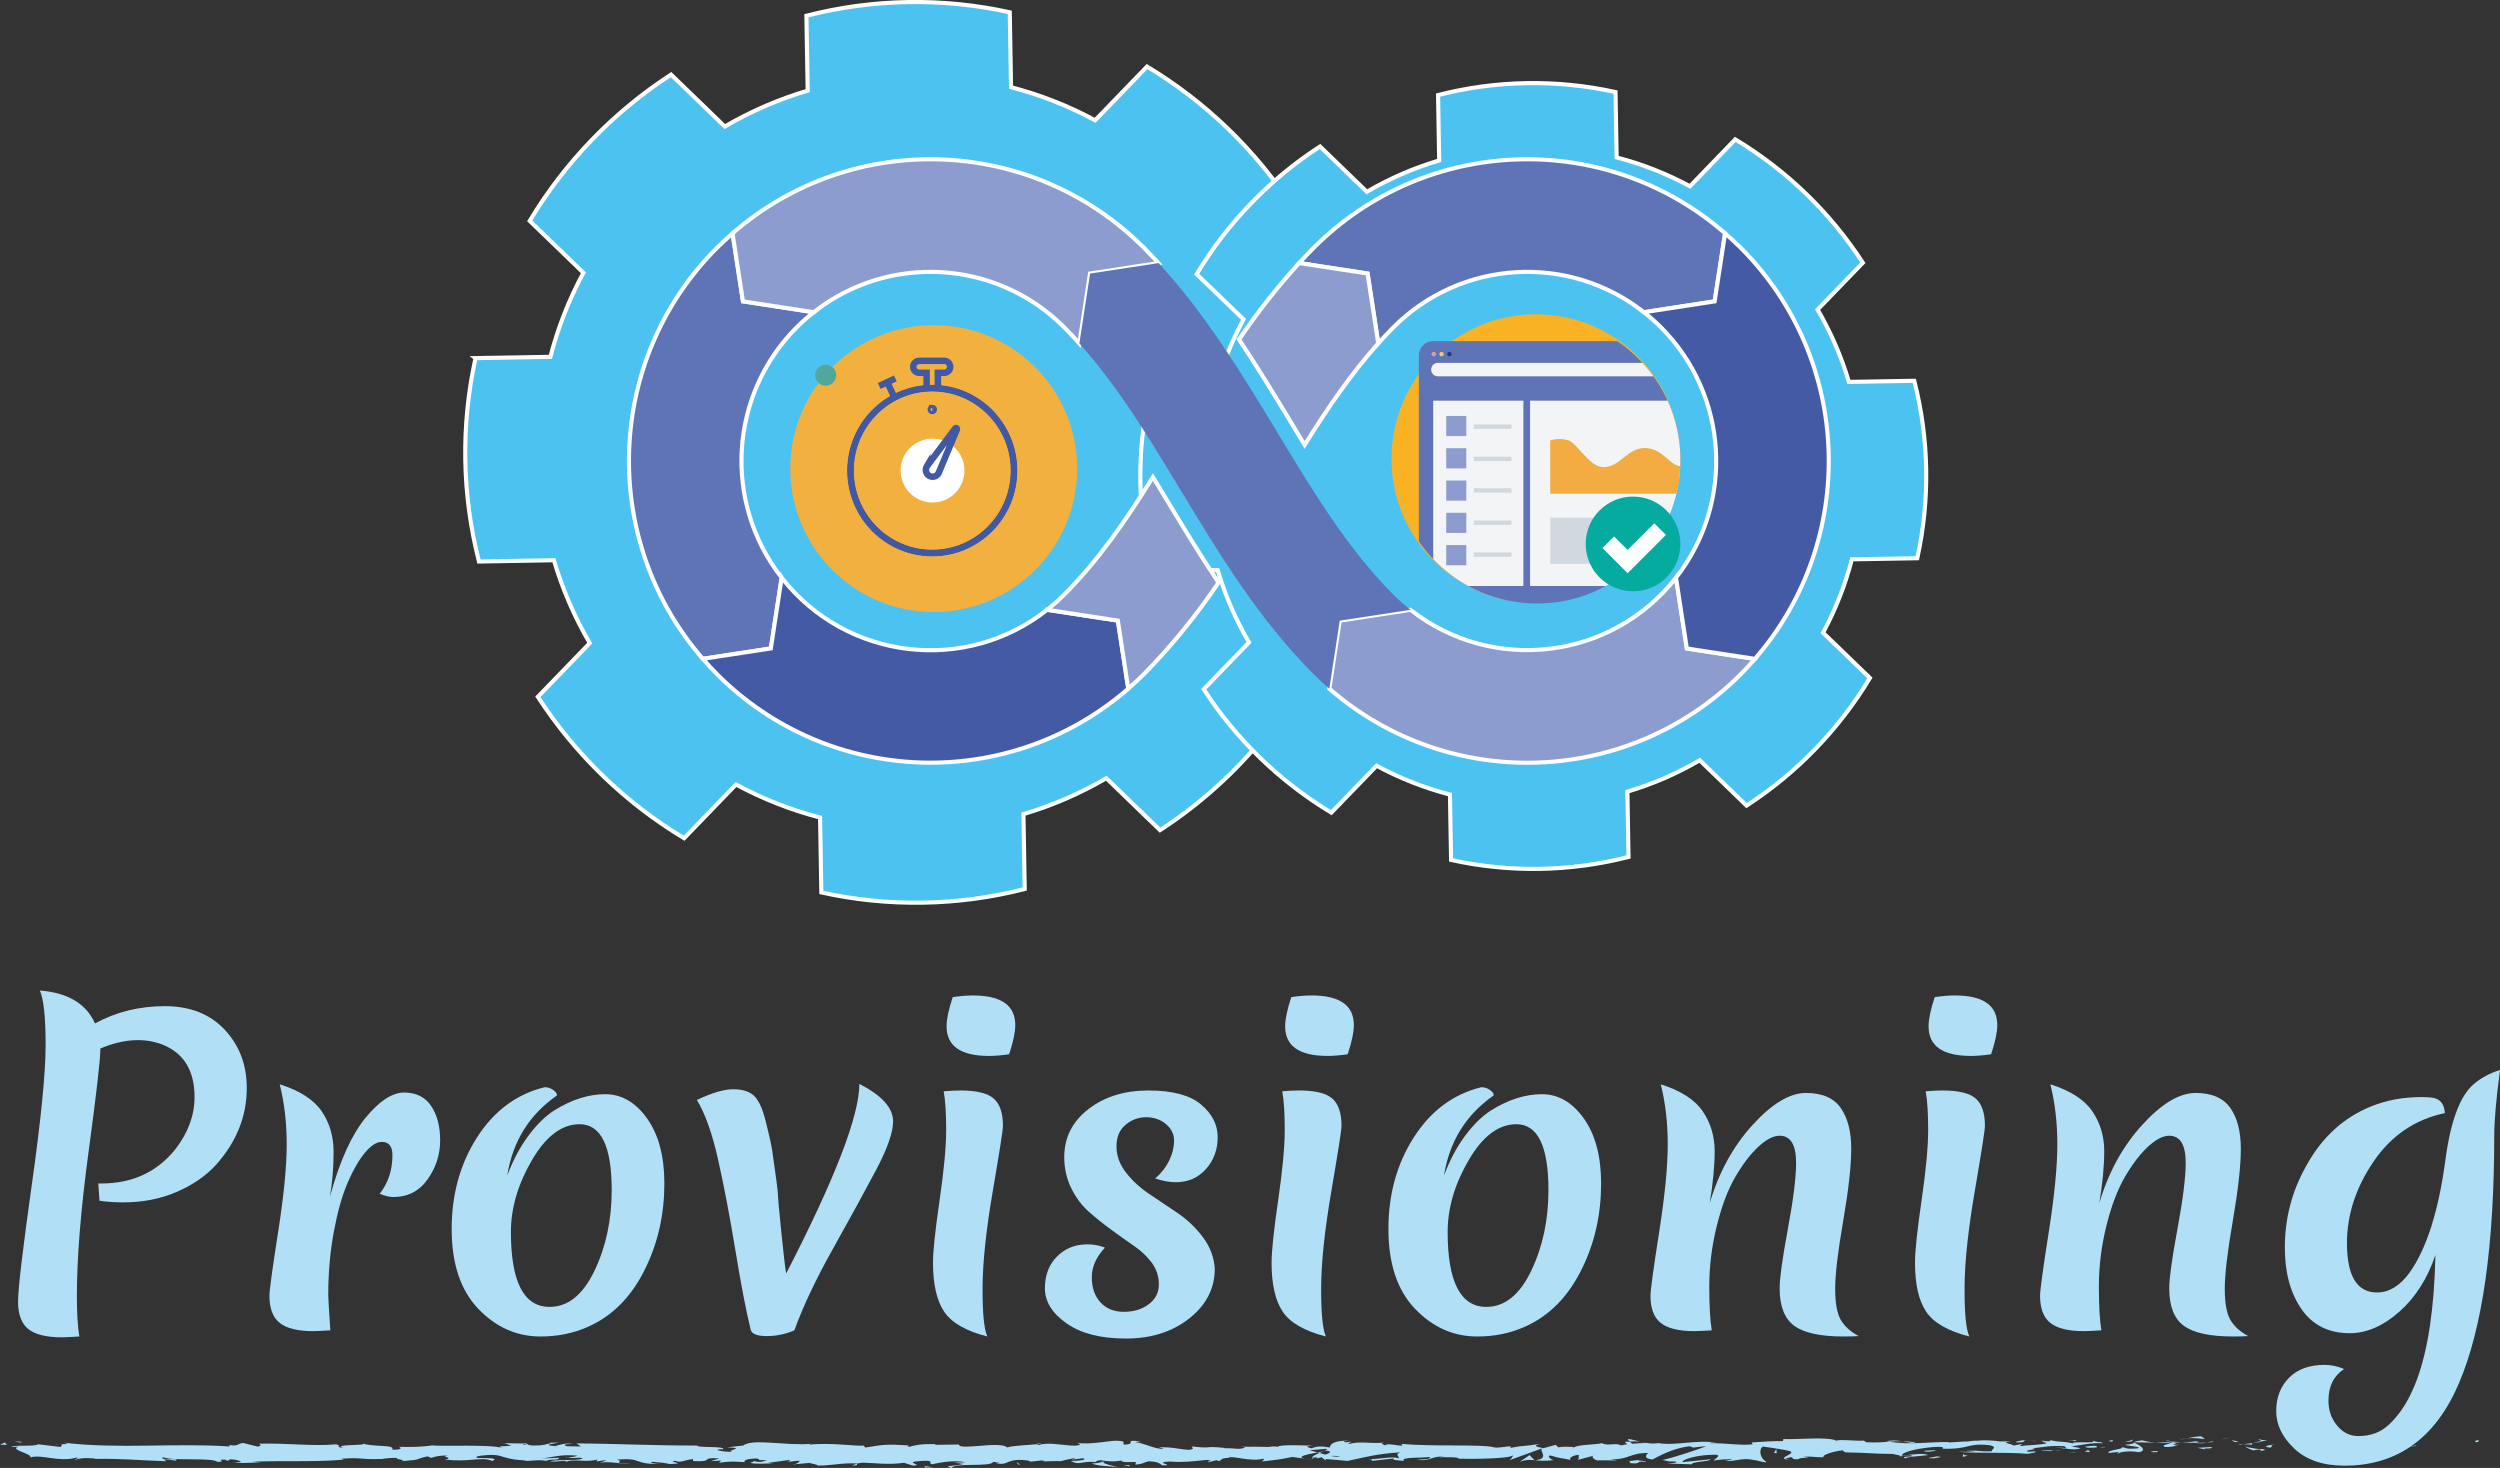 <?xml version="1.0" encoding="UTF-8"?><svg id="b" xmlns="http://www.w3.org/2000/svg" xmlns:xlink="http://www.w3.org/1999/xlink" viewBox="0 0 607.69 356.82"><rect x="0" y="0" width="607.69" height="356.82" fill="#333333" stroke="none"/><defs><clipPath id="d"><path d="M338.74,111.83c0,19.26,15.61,34.87,34.87,34.87,19.26,0,34.87-15.61,34.87-34.87,0-19.26-15.61-34.87-34.87-34.87h0c-42.04,0-34.87,15.61-34.87,34.87" style="fill:none;"/></clipPath></defs><g id="c"><g><path d="M115.59,87.06c-3.6,16.31-3.31,33.25,.84,49.43l18.21-.31c2.08,7.04,5.01,13.81,8.72,20.15l-12.62,13.05c9.09,14.01,21.24,25.76,35.55,34.37l12.62-13.06c6.46,3.49,13.32,6.19,20.43,8.04l.31,18.2c16.31,3.6,33.25,3.31,49.43-.84l-.31-18.2c7.05-2.09,13.81-5.02,20.15-8.73l13.06,12.63c14.01-9.09,25.75-21.25,34.35-35.56l-13.05-12.61c3.49-6.47,6.18-13.33,8.03-20.44l18.21-.31c3.59-16.32,3.31-33.25-.84-49.43l-18.21,.31c-2.09-7.04-5.02-13.81-8.72-20.15l12.61-13.05c-9.08-14.01-21.24-25.76-35.54-34.37l-12.62,13.06c-6.46-3.49-13.33-6.19-20.44-8.04l-.31-18.21c-16.31-3.6-33.25-3.31-49.43,.84l.31,18.2c-7.04,2.09-13.81,5.02-20.15,8.73l-13.06-12.63c-14.01,9.09-25.76,21.25-34.36,35.56l13.06,12.61c-3.49,6.46-6.19,13.33-8.03,20.44l-18.21,.31Z" style="fill:#4cc2f1; fill-rule:evenodd; stroke:#fff; stroke-miterlimit:10;"/><path d="M279.37,95.71c-3.14,14.24-2.89,29.01,.73,43.13l15.89-.27c1.82,6.15,4.37,12.05,7.61,17.58l-11.01,11.39c7.93,12.22,18.54,22.48,31.02,29.99l11.01-11.4c5.64,3.05,11.62,5.4,17.83,7.02l.27,15.88c14.24,3.14,29.01,2.89,43.13-.73l-.27-15.88c6.15-1.82,12.05-4.38,17.58-7.62l11.39,11.02c12.22-7.93,22.47-18.54,29.98-31.02l-11.39-11c3.04-5.64,5.39-11.63,7.01-17.84l15.89-.27c3.14-14.24,2.88-29.01-.73-43.13l-15.89,.27c-1.82-6.15-4.38-12.05-7.61-17.58l11-11.38c-7.92-12.22-18.53-22.48-31.01-29.99l-11.01,11.4c-5.64-3.05-11.63-5.4-17.83-7.02l-.27-15.88c-14.24-3.14-29.01-2.89-43.13,.73l.27,15.89c-6.14,1.82-12.05,4.38-17.58,7.62l-11.39-11.02c-12.22,7.93-22.47,18.54-29.98,31.03l11.39,11c-3.04,5.64-5.4,11.63-7.01,17.83l-15.89,.27Z" style="fill:#4cc2f1; fill-rule:evenodd; stroke:#fff; stroke-miterlimit:10;"/><path d="M226.97,79.03c19.26,0,34.87,15.61,34.87,34.87s-15.61,34.87-34.87,34.87-34.87-15.61-34.87-34.87,15.61-34.87,34.87-34.87" style="fill:#f2b03f;"/><ellipse cx="226.61" cy="114.39" rx="19.87" ry="20.04" style="fill:none; stroke:#010101; stroke-miterlimit:10; stroke-width:1.38px;"/><ellipse cx="226.61" cy="114.39" rx="19.87" ry="20.04" style="fill:none; stroke:#4159a4; stroke-miterlimit:10; stroke-width:1.58px;"/><path d="M226.61,106.63c4.29-.04,7.79,3.41,7.83,7.69,.04,4.29-3.41,7.79-7.69,7.83-4.29,.04-7.79-3.41-7.83-7.69,0-.02,0-.05,0-.07-.02-4.27,3.43-7.74,7.69-7.76" style="fill:#fff;"/><path d="M226.61,99.17c.2,0,.37,.16,.37,.36s-.16,.37-.36,.37c-.2,0-.37-.16-.37-.36,0,0,0,0,0,0,0-.2,.16-.36,.36-.36h0Zm1.36-4.51v-4.04h1.52c.8,.02,1.47-.62,1.48-1.43,.02-.8-.62-1.47-1.43-1.48-.02,0-.04,0-.06,0h-6.01c-.8-.02-1.47,.62-1.48,1.43-.02,.8,.62,1.47,1.43,1.48,.02,0,.04,0,.06,0h1.76v4.04m.14,18.58l6.81-9.1c.08-.1,.23-.13,.33-.05,.09,.07,.12,.18,.08,.29l-4.4,10.5c-.34,.83-1.3,1.23-2.13,.88-.07-.03-.13-.06-.2-.1-.79-.46-1.06-1.48-.59-2.27,.03-.05,.07-.11,.1-.16h0Zm-7.96-16.6l-1.84-3.95m2.06-.71l-3.92,1.85" style="fill:none; stroke:#4159a4; stroke-miterlimit:10; stroke-width:1.58px;"/><path d="M198.15,91.19c0-1.41,1.15-2.55,2.56-2.55,1.41,0,2.55,1.15,2.55,2.56,0,1.41-1.15,2.55-2.56,2.55-1.41,0-2.54-1.14-2.55-2.55v-.02Z" style="fill:#50a89c;"/><path d="M335.03,83.47c1.2-1.34,2.43-2.65,3.69-3.92,16.44-16.45,42.58-18.02,60.87-3.66l17.2-2.64,2.54-16.54c-29.06-25.28-72.73-23.76-99.96,3.48-1.22,1.22-2.41,2.47-3.58,3.75l16.64,2.55,2.6,16.98Zm-145.02,56.95c-14.32-18.3-12.75-44.41,3.66-60.87,1.31-1.3,2.69-2.52,4.14-3.66l-17.2-2.64-2.53-16.54c-1.28,1.12-2.54,2.27-3.76,3.48-27.38,27.38-28.52,71.18-3.48,99.96l16.54-2.53,2.63-17.21Z" style="fill:#5e74b7; stroke:#fff; stroke-miterlimit:10;"/><path d="M197.8,75.89c18.29-14.36,44.43-12.79,60.87,3.66,1.27,1.27,2.49,2.58,3.69,3.92l2.6-16.98,16.64-2.55c-1.17-1.27-2.36-2.52-3.58-3.75-27.23-27.24-70.9-28.76-99.96-3.48l2.53,16.54,17.2,2.64Zm209.59,64.53c-15.64,19.97-44.52,23.48-64.49,7.84l-.04-.03-17.2,2.64-2.53,16.54c29.06,25.28,72.73,23.76,99.96-3.48,1.22-1.22,2.36-2.48,3.48-3.76l-16.54-2.53-2.64-17.21Z" style="fill:#8d9ccf; stroke:#fff; stroke-miterlimit:10;"/><path d="M423.09,60.2c-1.22-1.22-2.48-2.36-3.76-3.48l-2.54,16.54-17.2,2.64c1.45,1.14,2.83,2.36,4.14,3.66,16.41,16.46,17.98,42.57,3.66,60.87l2.64,17.2,16.54,2.53c25.05-28.78,23.9-72.58-3.48-99.96m-168.55,88.03c-19.9,15.67-48.74,12.24-64.42-7.66-.04-.05-.08-.1-.11-.15l-2.64,17.2-16.54,2.53c1.11,1.28,2.26,2.54,3.48,3.76,27.23,27.24,70.9,28.76,99.96,3.48l-2.53-16.54-17.2-2.63Z" style="fill:#455aa5; stroke:#fff; stroke-miterlimit:10;"/><path d="M313.93,102.86c1.07,1.78,2.14,3.54,3.2,5.29,5.57-8.91,11.27-17.3,17.89-24.68l-2.6-16.98-16.64-2.55c-5.3,5.84-10.19,12.05-14.61,18.58,4.52,6.74,8.67,13.59,12.75,20.34m-30.46,18.4c-1.07-1.78-2.14-3.54-3.21-5.29-6.58,10.53-13.33,20.33-21.59,28.59-1.31,1.3-2.69,2.52-4.14,3.66l17.2,2.64,2.53,16.54c1.28-1.11,2.54-2.26,3.76-3.48,6.73-6.86,12.82-14.33,18.19-22.31-4.51-6.73-8.65-13.59-12.74-20.35" style="fill:#8d9ccf; stroke:#fff; stroke-miterlimit:10;"/><path d="M281.61,63.94c11.59,12.59,20.33,27.03,28.8,41.04,8.86,14.66,17.24,28.51,28.31,39.59,1.31,1.3,2.69,2.52,4.14,3.66l-17.2,2.64-2.53,16.54c-1.28-1.11-2.54-2.26-3.76-3.48-13.43-13.42-23.06-29.36-32.38-44.78-7.85-12.98-15.32-25.32-24.62-35.67l2.6-16.98,16.64-2.55Z" style="fill:#5e74b7;"/><circle cx="373.35" cy="111.5" r="35.11" style="fill:#f9b224;"/><g style="clip-path:url(#d);"><g><path d="M440.32,86.37v56.88c0,1.91-1.55,3.45-3.45,3.45h-88.53c-1.91,0-3.45-1.55-3.45-3.45v-56.88c0-1.91,1.55-3.45,3.45-3.45h88.53c1.91,0,3.45,1.55,3.45,3.45" style="fill:#5e74b7;"/><path d="M348.51,85.54c.3,0,.54,.24,.54,.54s-.24,.54-.54,.54-.54-.24-.54-.54,.24-.54,.54-.54h0" style="fill:#dba0a6;"/><path d="M350.41,85.54c.3,0,.54,.24,.54,.54s-.24,.54-.54,.54-.54-.24-.54-.54,.24-.54,.54-.54h0" style="fill:#f5cc56;"/><path d="M352.32,85.54c.3,0,.54,.24,.54,.54s-.24,.54-.54,.54-.54-.24-.54-.54,.24-.54,.54-.54h0" style="fill:#263682;"/><path d="M349.52,88.2h86.12c.9,0,1.64,.73,1.64,1.64s-.73,1.64-1.64,1.64h-86.12c-.9,0-1.64-.73-1.64-1.64s.73-1.64,1.64-1.64m-1.14,9.19h21.92v45.05h-21.92v-45.05Zm23.55,0h63.92v45.05h-63.92v-45.05Z" style="fill:#f3f4f5;"/><path d="M376.83,107.06v12.95h52.82v-9.56s-3.42,2.91-5.52,2.91c-3.44,0-5.42-2.3-7.87-2.26-3.46,.07-4.25,2.02-6.94,2.26-3.52,.31-4.66-4.18-9.21-4.45-4.55-.26-6.36,4.93-10.62,4.62-3.21-.23-6.08-5.68-8.19-6.47-1.45-.45-3.01-.45-4.47,0" style="fill:#f2ac41;"/><path d="M351.54,101.1h4.88v4.9h-4.88v-4.9Zm0,7.85h4.88v4.9h-4.88v-4.9Zm0,7.85h4.88v4.9h-4.88v-4.9Zm0,7.85h4.88v4.9h-4.88v-4.9Zm0,7.85h4.88v4.9h-4.88v-4.9Z" style="fill:#8d9ccf;"/><path d="M395.49,125.84h15.77v11.23h-15.77v-11.23Zm-18.66,0h15.77v11.23h-15.77v-11.23Zm37.05,0h15.77v11.23h-15.77v-11.23Zm-55.63-22.68h9.14v1.08h-9.14v-1.08Zm0,7.85h9.14v1.08h-9.14v-1.08Zm0,7.66h9.14v1.08h-9.14v-1.08Zm0,7.85h9.14v1.08h-9.14v-1.08Zm0,7.75h9.14v1.08h-9.14v-1.08Z" style="fill:#d1d9e0;"/></g></g><circle cx="396.95" cy="132.22" r="11.51" style="fill:#05ab9e;"/><path d="M390.94,131.81l4.7,4.7,7.9-7.9" style="fill:none; stroke:#fff; stroke-width:4px;"/></g><g><path d="M601.85,350.53c.89,.04,.57-.38,.7-.46-1.49,.09-.67,.57-.7,.46Z" style="fill:#b0dff6;"/><polygon points="587.17 351.48 587.43 351.31 585.26 351.73 587.17 351.48" style="fill:#b0dff6;"/><path d="M573.43,351.47c1.3,.71,4.98-.12,7.42,.14l.4,.16,1.1-.57c-2.97,.09-6.84,.47-8.93,.27Z" style="fill:#b0dff6;"/><path d="M566.11,349.93c.45,.28-1.58,.24,1.71,.09-.17-.03-.21-.05-.31-.07-.3,0-.7,0-1.4-.02Z" style="fill:#b0dff6;"/><path d="M567.51,349.95c1.45-.02-.95-.23,0,0h0Z" style="fill:#b0dff6;"/><path d="M560.83,350.11l1.9-.25c-.4-.16-2.09-.2-1.46-.32-1.95,.14-1.55,.3-.44,.57Z" style="fill:#b0dff6;"/><path d="M559.02,350.63l.99-.11c-.17-.07-.43-.09-.99,.11Z" style="fill:#b0dff6;"/><path d="M562.11,350.3l-2.09,.22c.28,.12,.31,.35,.96-.08-.17,.21,.24,0,1.13-.14Z" style="fill:#b0dff6;"/><path d="M563.29,350.41c1.07,.16,2.45,.25,.54,.5,3.64-.1,3.11-.6-.54-.5Z" style="fill:#b0dff6;"/><path d="M572.73,352.21l1.43,.21,1.24-.24c-.62,.12-2.75-.19-2.66,.03Z" style="fill:#b0dff6;"/><path d="M548.96,349.74c-.12,.15,.64,.4,.78,.6l1.41-.17c-.72-.1-2.09-.2-2.19-.42Z" style="fill:#b0dff6;"/><path d="M549.75,350.34l-2.11,.26c1.88,.03,2.22-.09,2.11-.26Z" style="fill:#b0dff6;"/><polygon points="558.69 351.42 562.14 350.87 558.02 351.43 558.69 351.42" style="fill:#b0dff6;"/><polygon points="540.92 349.72 542.12 349.37 539.99 349.9 540.92 349.72" style="fill:#b0dff6;"/><path d="M535.59,349.78c.88-.29-1.21-.49-.28-.67-1.45,.05-2.69,.3-3.8,.53,1.18-.13,2.44-.09,4.08,.14Z" style="fill:#b0dff6;"/><path d="M529.64,349.96c.59-.07,1.2-.19,1.87-.33-.63,.07-1.25,.16-1.87,.33Z" style="fill:#b0dff6;"/><path d="M544.06,350.52c-.16-.09-.48-.33-1.66-.43l.83,.43c.25,0,.54,0,.83,0Z" style="fill:#b0dff6;"/><path d="M543.26,350.53h-.03c-.9-.02-1.52-.03-1.79-.04,.23,0,.78,.01,1.82,.04Z" style="fill:#b0dff6;"/><path d="M544.26,350.52c-.08,0-.13,0-.21,0,.08,.04,.13,.06,.21,0Z" style="fill:#b0dff6;"/><path d="M553.17,351.03c-1.24,.24-3.82,.5-1.32,.86,.89-.29-.54-.5,1.32-.86Z" style="fill:#b0dff6;"/><path d="M545.29,351.06l2.24,.1c-.04-.11-.45-.28,.17-.4l-2.4,.3Z" style="fill:#b0dff6;"/><polygon points="544.2 351.19 545.29 351.06 544.46 351.02 544.2 351.19" style="fill:#b0dff6;"/><path d="M533.47,350.36c-.97,.19-2.02,.2-3.22,.23,1.28,.08,2.6,.13,3.86,.13,.18-.13,.73-.38-.64-.36Z" style="fill:#b0dff6;"/><path d="M538.23,350.48c-.07,0-.15,.01-.21,.02,.13,.04,.24,.05,.21-.02Z" style="fill:#b0dff6;"/><path d="M518.51,350.59c.07,.02,.12,.05,.19,.08,.01-.02,.03-.05,.04-.07h-.23Z" style="fill:#b0dff6;"/><path d="M534.33,350.8c.96,.08,1.54-.02,2.08-.15-.72,.04-1.48,.07-2.3,.07-.08,.06-.09,.1,.21,.08Z" style="fill:#b0dff6;"/><path d="M526.36,350.16c.5,.09,1.07,.17,1.67,.23-.49-.14-1.49-.35-1.67-.23Z" style="fill:#b0dff6;"/><path d="M537.69,350.39s.09-.01,.14-.02c-.32-.09-.28-.05-.14,.02Z" style="fill:#b0dff6;"/><path d="M537.69,350.39c-.49,.06-.88,.17-1.27,.26,.59-.03,1.13-.08,1.6-.14-.12-.03-.24-.08-.32-.12Z" style="fill:#b0dff6;"/><path d="M514.95,353.33c.17-.4,2.7-.76,4.88-.34,2.15-.3,.74-1.6-1.13-2.33-.07,.17-.07,.33-2.28,.57,.77,.22,4.9,.51,3.04,.86-2.93,.2-2.4-.14-3.82-.35,1.21,.49-3.72,.72-3.09,1.44l2.57-.26c.05,.11-.88,.29-.17,.4Z" style="fill:#b0dff6;"/><path d="M522.91,350.71l.91-.05c-1.04-.07-1.78-.23-3.14-.54-1.51,.19-1.83,.34-1.93,.47l4.48,.06-.31,.06Z" style="fill:#b0dff6;"/><path d="M527.9,350.66c-.71,.43-2.89,.61-1.56,1.08,2.67-.03,1.87-.36,3.46-.55-4.31,.11,1.24-.24-1.87-.48,.85-.07,1.61-.1,2.33-.11-.78-.05-1.52-.12-2.23-.2,.04,0,.07,.02,.1,.03h.02s0,0,0,0c.19,.05,.25,.09,.04,.06-.01,0-.07,0-.09,0-.03,.06-.11,.11-.19,.16-1.25-.09-.2-.11,.19-.16,.01-.02,.05-.04,.05-.06,0,0-.01,0-.02,0l-4.31,.24c.91,.06,2.06,.05,4.08,0Z" style="fill:#b0dff6;"/><path d="M549.54,352.82c-.13-.04-.13-.07-.14-.1-.28,.05-.38,.09,.14,.1Z" style="fill:#b0dff6;"/><path d="M547.77,352.56c.31-.06,.58-.23,1.59-.19,.88,.13,0,.21,.04,.35,.61-.11,2.15-.31,.22-.52l-.31,.06c-1.74-.15-3.97-.69-3.66-.74,.51,.39,.95,.66,2.11,1.04Z" style="fill:#b0dff6;"/><path d="M537.71,351.72l-3.59,.21,1.83,.37-.09-.22c2.04,.09,1.6-.19,1.86-.36Z" style="fill:#b0dff6;"/><polygon points="518.1 350.38 518.57 349.92 516.5 350.56 518.1 350.38" style="fill:#b0dff6;"/><polygon points="513.43 350.43 513.6 350.03 512.37 350.27 513.43 350.43" style="fill:#b0dff6;"/><path d="M250.01,355.34l-1.06,.11c.5-.03,.82-.07,1.06-.11Z" style="fill:#b0dff6;"/><path d="M257.65,355.37l.19-.19c-.35,.11-.5,.19-.19,.19Z" style="fill:#b0dff6;"/><path d="M398.78,350.47c-1.54-.37-3.25-.94-3.07-.5l.47,.43c1.07-.08,1.9-.03,2.6,.06Z" style="fill:#b0dff6;"/><path d="M320.27,353.07c.15,.04,.3,.09,.45,.13,.37-.15,.72-.29,1.04-.42-.45,.09-.96,.18-1.49,.28Z" style="fill:#b0dff6;"/><path d="M319.18,354.86l-2.03-.28c.46,.1,1.11,.19,2.03,.28Z" style="fill:#b0dff6;"/><path d="M208.27,355.8l-1.23,.44c1.93,0,1.08-.23,1.23-.44Z" style="fill:#b0dff6;"/><path d="M465.62,350.59c-1.33-.17-2.38-.24-3.31-.26,1.6,.25,2.89,.62,3.31,.26Z" style="fill:#b0dff6;"/><path d="M253.01,350.74c-.65,.08-.92,.17-.9,.26,.66-.07,1.04-.16,.9-.26Z" style="fill:#b0dff6;"/><path d="M458.48,350.33c.23,.04,.46,.07,.7,.1,.97-.07,1.95-.13,3.13-.1-1.18-.19-2.53-.3-3.83,0Z" style="fill:#b0dff6;"/><path d="M56.92,355.44c-.11-.02-.24-.03-.34-.05-.03,.06,.12,.06,.34,.05Z" style="fill:#b0dff6;"/><path d="M12.82,351.06c.43-.03,1.14-.03,1.81-.03-.33-.03-.87-.03-1.81,.03Z" style="fill:#b0dff6;"/><path d="M494.65,350.24c.99-.03,.16-.05,0,0h0Z" style="fill:#b0dff6;"/><path d="M499.46,351.96c-.21,.05-.37,.11-.4,.21,.08-.1,.22-.17,.4-.21Z" style="fill:#b0dff6;"/><path d="M448.61,353.03s-.05,0-.09,0c.29,.08,.24,.07,.09,0Z" style="fill:#b0dff6;"/><path d="M496.14,350.44c-.37-.05-.8-.1-1.27-.13,.2,.03,.59,.08,1.27,.13Z" style="fill:#b0dff6;"/><path d="M495.93,350.23c.34,.02,.61,.03,.87,.04,.12-.07,.01-.12-.87-.04Z" style="fill:#b0dff6;"/><path d="M493.27,350.26c.57,0,1.09,.01,1.6,.05-.19-.03-.28-.05-.22-.07-.29,0-.7,.02-1.38,.02Z" style="fill:#b0dff6;"/><path d="M138.01,354.28c-.07-.01-.14-.02-.21-.04-1,.18-.56,.15,.21,.04Z" style="fill:#b0dff6;"/><path d="M373.02,354.98s.07-.02,.11-.02c-.05,0-.1-.01-.15-.02l.03,.04Z" style="fill:#b0dff6;"/><path d="M369.46,355.3c1.51-.54,2.38-.47,3.52-.36l-1.18-1.25-2.35,1.61Z" style="fill:#b0dff6;"/><path d="M231.71,355.47l2.5,.39c-3.01,.64-5.19,.42-2.85,.97,.35-1.36,9.71-.14,10.05-1.5l1.65,.29c-.47-.01-.55,.07-1.01,.05,3.2,.65,2.38-.98,6.5-.79,1.44,.1,2.44,.3,1.46,.46l3.2-.34c.93,.03,.7,.26-.22,.24l4.89-.11-.04,.04c.7-.21,2.28-.54,3.05-.68,1.24,.19-.62,.14-.31,.31l2.71-.33c1.1,.35-1.14,.69-3.01,.64,2.53,1.36,2.24-.34,7.7,.45l-2.55,.17c1.65,.77,3.64,.49,6.53,.97-.69-.25-5.78-1.21-2.85-1.55,.83,.1,1.92,.15,3.5-.12,.01,.48,1.56,.36,3.5,.34l-.13,.64c2.09-.18,1.93-.51,3.16-.8,2.33,.06,2.82,.56,3.36,.98,3.73,.1-2.58-.79,1.84-.92,3.11,.24,5.29-.02,9-.4,2.17,.22-.38,.39,.4,.57l1.93-.51c.47,.01,.32,.17,.24,.25,1.62-.2,.13-.64,2.69-.81,.69-.7,5.24,1.03,8.4,.23,.78,.18-.38,.39-.14,.64,4.33-.52,3.72-.38,7.27-1.09l3.03,.42c-2.23-.48,.62-1.05,3.11-1.52-.79-.23-1.47-.43-1.92-.53l3.98-.34c.48,.11,.08,.32-.57,.59,.27-.05,.53-.11,.73-.15,1.42,.24,.69,.61-.33,.96-.48-.13-.97-.26-1.43-.39-.98,.39-1.9,.82-1.7,1.19,.26-.07,.76-.14,1.3-.17-.26,.11-.42,.2-.3,.26,.14,.07,.55-.07,1.2-.24l.9,.71,.22-.28,5.2,.45c3.72-.72,6.96-1.77,12.87-2.07-1.47,.52-.32,.85-.39,1.47-1.61-.66-4.58,.28-7.64,.15,1.6,.07,1.25,.36,.84,.47l5.46-.6c-.12,.51,1.16,.38,2.59,.59-1.08-1,4.07-.67,6.3-.97,.14,.34-.39,.68-3.11,.6,2.99,.75,3.87-1.18,6.8-.54-.66,0-1.02-.04-1.28,.13,1.55-.3,5.33-.06,4.44,.23h-.66c4.4,.13,13.38,.01,14.04-.84,.04,.11-.58,1.03-.84,1.2l7.84-2.86c-.69,.73,1.96,2.47-1.68,2.88,1.05,.1,2.34,.23,4.55-.03-.71-.1-1.78-1.06-.8-1.12,2.68,.81,1.86,.43,5.16,1.13-1.07-.16,.12-1.3,1.81-1.27-.26,.17,.14,1.13-.48,1.25l4.21-1.12c-1.05,.2-.19,.95,.76,1.27-.44-.22,3.64,.02,4.76-.09l-1.78-.26c4.75,.17,4.7-1.58,9.41-1.52-.57,.23-1.41,1.43,.99,1.57,1.1-.58,4.87-2.77,9.04-3.21l.8,.33,3.2-.38c-1.99,.87-7.59,2.69-10.64,3.4,1.78,.26,.5,.39,3.16,.36,.94,.31-1.45,.47-2.24,.49l6.2,.2c-.28-.67,4.74-.67,4.51-1.23l-6.74,.7c-.27-.67,3.9-1.91,8.29-1.79,1.12,.27-.84,1.2-.74,1.42,.57-.23,4.17-.44,4.58-.28l-1.86,.36c2.45,.25,3.99-.89,6.93-.25,1.01,.04,3.03,.87,3.21,.47-1.66-.77-1.98-3.14-.88-3.72,.36,.05,5.33,.73,6.49,1.11,1.67,.6-2.51,1.43-1.09,1.95,.06-.18,.98-.41,1.37-.48,1.07,.16-.44,.57,1.87,.49,.39-.68,4.71,.06,1.09-.58,2.27-.19,2.41,.14,5.07,.11-.85-.44,2.39-1.5,4.66-1.69-.13,.17,.38,.4,.62,.5,4.64,.06,7.14,.37,11.47,.38,.4,.17,2.49,.36,1.6,.66,.62-.12,1.19-.35,2.53-.37,2.58,.59-2.98,.09-1.01,.8,.17-.4,3.45-.55,5.36-.79-.59-.61-4.4-.12-6.3,.13,0-.84,3.31-1.73,7.83-2.12,3.6-.21,1.56,.55,2.18,.43,6.76,.15,5.76-1.47,11.37-.86,2.23,.54,.1,1.07,.59,1.46-2.93,.2-4.5-.34-6.48-.32l2.44,.25c-.93,.18-2.89,.31-3.95,.16,1.87,.48,11.41,.09,16.63,.54,.93-.18,2.52-.37,1.77-.58l-1.65,.08c-1.52-.43,3.1-.6,1.02-.8,2.21-.3,4.69-.78,7.81-.54l.59,.61c-.07-.18-2.04-.37-2.91-.18,1.3-.27,4.78,.83,6.2,.03l-2.18-.42c2.22-.31,4.97-.96,7.73-.77-1.26-.61-.64,.07-2.6-.64,1.7,.88-7.06-.04-4.33,.89-2.01-.82-3.48-.35-6.11-1.05,.08,.2,.93,.39-1.39,.29-.1,.06-.35,.13-.51,.18-.07,0-.1,0-.16-.02,.05,0,.08,.02,.13,.02-.1,.03-.11,.04,.05,0,.55,.09,1,.19,1.18,.31-1.15,.46-4.84,.45-6.08,.69-1.37-.1,.58-.23-.18-.45l-1.86,.36c-.18-.45-3.65-.75-.41-1.01l-2.92-.02c-1.72-.25-4.08-.35-5.53-.16-1.38-.1-3.47,.5-2.28,.15l-4.57,.28-.04-.11c-4.51-.06-9.29,.74-14.44-.07-1.52,.11-3.09,.25-5.63,.12l-.5-.39c-1.95,.14-5.86-.39-6.69,.02-2.1-1.05-9.46-.23-12.89-.41l-.13,.51c-2.36-.03-4.62,.12-7.55,.32l.18,.45c-2.53,.37-6.49-.32-10.49-.27,.27-.17,1.29-.13,2-.02-4.77-1.01-10.07,.74-14.4,0-1.08,.16-1.86,.11-2.62,0,.1,0,.19,0,.27-.02-.11,0-.27,0-.44,0-.48-.08-.97-.17-1.5-.24,.45,.11,.88,.2,1.26,.24-.83,0-2.09,.07-3.33,.18l-.53-.48c-.1,0-.18,0-.29,.01-1.21-.18-.98,.23-.33,.59-.62,.08-1.19,.17-1.64,.29-.99-.78-3.25,.26-4.59-.57-.83,.4-6.22,.3-6.88,1.15-.04-.11-.41-.16,.26-.17-1.38-.1-2.76-.19-3.99,.05l-.59-.61-3.01,.82c-1.83-.37-2.59-.59-.77-1.06-4.39,.72-3.56,.27-7.29,.99l.18-.4c-1.33,.02-3.46,.55-4.27,.22-2.98-.75-14.76-.1-22.41-.8,1.48,1.17-3.56-.52-3.86,.38-.45-.28-1.51-.43-.27-.67-3.91,.27-5.87-.44-8.57,.32-.45-.28,.84-.4,.44-.57-.31,.06-1.24,.24-1.65,.08-.4-.16,.57-.23,1.19-.35-3.99,.05-4.39,.9-4.69,1.69-2.02-.38-3.03-.32-4.49,.2-.7-.26-1.88-.53,.6-.63-1.4-.04-8.52-.38-8.67,.26-.44-.16-1.95-.05-2.32,.03-3.13-.04-3.41-.1-6.48-.04l.85,.1c-1.21,.77-2.56,.17-5.03,.26l.07-.08c-5.68-.56-2.45,.27-8.06-.37l.31,.48c-.52,1.03-4.97-.61-8.22-.21l1.17,.27c-1.78,.35-4.97-1.4-6.75-1.53-.39-.09,.61-.14,1.16-.21-4.67-.61-.61,.63-4.09,.77-.64-.34,.83-.86-1.52-.92-1.17-.27-6.8,1.1-9.99,.45,.7,.26,1.4,.52-.21,.72-2.48,.09-6.7-.99-8.94-.16-.32-.07-.43-.14-.45-.2-1.89,.21-6.16,.35-7.3,.8-1.75-1.66-11.78,.81-11.74-.72l-5.83,.08,.15-.16c-3.73-.1-5.04,.27-6.35,.63-.86-.1-.23-.25-.16-.33-5.44-.31-5.98-.24-10.55,.52l-.47-.5c-1.24,.29-7.87-.78-13.21-.2,.05-.06,.16-.15,.59-.22-6.01,.58-14.38-1.38-16.58,.43l-3.96,.44c5.13,.14-.76,.78,1.35,1.08-2.02,.11-5.21-.54-2.74-.64l.39,.09c.91-.94-6.37-.33-6.23-.97-10.09,.05-19.93-.47-29.38-.51l1.09,.73-3.3-.04c-.87-.17-1.16-.57,1.19-.54-1.24-.41-3.94,.35-4.01,.51-4.61-.3,1.8-.85,.39-.87l-1.92,.05,.43,.09c-1.55,.3-1.69,.62-4.52,.58-1.79-.15-.92-.45-1.62-.48,0-.05-.23-.08-1.08-.02l-4.15-.06,1.66,.58c-1.84,.28-3.91-.03-1.99,.62-2.81-1.01-15.5-.36-17.22-.68-2.58,.42-5.12,.41-8.28,.36,.78,.12,1.25,.77-1.47,.69,.99-1.34-4.98-.58-7.18-1.55,1.96,.64-7.73,.16-4.65,1.07-2.27-.11-.14-.5-1.86-.82-5.4,.52-11.9-.34-18.58-.16-.1,.18,1.01,.44-.42,.71l-3.52-.88c-1.32,.09-1.21,1.02-3.62,.4,.34,.15,.85,.37-.04,.43-13.08-.86-26.73,.7-40.01-.91,1.8,.34,.6,.37-.77,.39,.89,.08-.02,.43,.16,.67l-5.56-.66c-1.01,.66-5.96,.04-6.54,.68l1.76-.11c-2.34,.75,3.28,1.66,2.93,2.62,2.62-.85,6.91,1.26,11.22,.04,.95,.2-.81,.31-.3,.53,1.09-.41,2.41-.5,4.85-.31l-.28,.1c6.86-.1,9.8,.3,17.5,.57l-.57-.47c1.66,.06,2,.21,2.78,.33,1.9-.72-4.65-.04-2.92-.83,2.2,.96,11.67,.01,13.16,1.11,2.55,0-.75-.55,1.8-.54l.68,.3,.64-.38c1.67,.06,2.51,.43,2.57,.68-.41-.03-1.15,.07-1.59,.09,2.16,.35,6.1-.12,6.85,0l-2.45-.18c6.95-.28,15.43,.11,22.15-.49l-.51-.22c5.13-.41,4.11,.25,9.74,.05l-.2,.05c1.13-.22,2.63-.33,4.17-.31-1.42,.26,2.67,.51,.81,.8,5.56-.44,2.75-.35,6.42-1.18l.85,.37c1.25-.34,1.36-.51,4.17-.61-2.31,.32,1.79,.57-.79,.99,5.9,.81,8.76-.82,11.47,.37,2.71-1.03-5.11-.57-3.59-.79-1.27-.34,2.24-.77,4.09-.66,1.88,.02,3.2,1.31,7.94,1.29-.47,0-.5,.07-.97,.07,1.77,.26,3.48-.35,5.65,.07,1.22-.62,2.83,.04,3.18-.76l-4.35,.18c2.47-.21,4.78-1.13,8.84-.68-.32,.16-1.52,.37-2.36,.49,1.19,.23,2.29-.15,3.52,.08-.35,.79-5.28,.17-7.93,.78,1.27,.33,5-.57,3.67,.28,1.91-1.09,4.67,.14,7.88-.7l-.21,.47c.51-.07,1.56-.3,2.5-.29l-1.69,.62c2.6-.52,5.01,.46,7.5,.17-5.22,.01-1.17-.57-3.38-.92,6.44-.64,3.7,1.24,10.91,1.01-.98,.07-3.66-.29-2.14-.5,1.37,.1,3.18,.28,4.03,.53,4.78-.1-.73-.49,1.3-.78,1.63,.58,2.34-.24,4.44-.42v.48c5.46,.31,1.46-1.01,6.36-.63l-2.07,.67,2.55-.17-.53,.55c2.78-.41,3.64-.3,6.37-.15-.63-.34,.36-.88,2.77-.89,1.64,.29-.92,.46,2.5,.39-.77,.3-1.62,.68-3.1,.24-.15,.16-.76,.3-.92,.46,1.77,.33,4.45,.08,5.69,.07-.48-.02-1.05-.04-1.34-.11l4.95-.67c.78,.18,.16,.33-.45,.47,1-.05,1.7-.27,3.17-.32-.38,.39-.29,.8-2.38,.98l4.72-.44c.32,.17,2.42,.47,1.81,.61,2.62,.23,6.42-.76,9.89-.46,.18-.08,.54-.15,1.28-.21,3.26,.09,6.15,.57,10.01,.03l2.19,.7c3.03-.16-2.97-.89,2.07-1.15,3.57-.22,1.33,.6,2.58,.8,1.77-.35,4.86-1.08,8.14-.5-1.08,.13-1.94,.03-2.95,.08Zm37.32-.31c-.72,.1-2.16,.41-2.69,.13,.82-.55,1.46-.29,2.69-.13Zm56.73-1.16c-.54,.16-1.37,.08-2.31-.1,.68-.04,1.45-.02,2.31,.1Zm158.03-3.36s-.05,.01-.08,.02c-1.61-.19-1.04-.11,.08-.02Zm3.35,.21c.34-.07,.31-.13,.17-.2-.23,.12-.99,.13-1.84,.1,.24,.13,.67,.21,1.67,.11Zm-359.7,.19l.65,.13c-1.47,.14-1.06,.01-.65-.13Z" style="fill:#b0dff6;"/><path d="M319.33,354.65c-.2-.08-.26-.17-.31-.26-.28,.08-.29,.17,.31,.26Z" style="fill:#b0dff6;"/><path d="M208.5,355.72s-.08,0-.11,0c-.06,.03-.1,.06-.11,.09l.23-.08Z" style="fill:#b0dff6;"/><path d="M435.26,354.93c-.69-.07-1.07-.16-1.33-.25-.04,.12,.28,.22,1.33,.25Z" style="fill:#b0dff6;"/><path d="M504.89,350.02l-2.15,.13c1.04-.02,1.41,.08,1.93,.16-.05-.11-.46-.28,.21-.28Z" style="fill:#b0dff6;"/><path d="M523.52,353.01c.31-.06,.66,0,.97-.07l-.09-.22c-1.34,.01-2.27,.2-.89,.29Z" style="fill:#b0dff6;"/><path d="M506.88,351.63c.17,.41,1.52,.27,3.02,.19-.09,0-.18,0-.27,0,.44-.57-1.16-.38-2.75-.19Z" style="fill:#b0dff6;"/><path d="M510.25,351.81c.46-.02,.94-.03,1.39-.01,.18-.23-.56-.05-1.39,.01Z" style="fill:#b0dff6;"/><path d="M491.39,350.57c.71,.1,.45-.52,.85-.35,.8-.52-4.75,.62-.85,.35Z" style="fill:#b0dff6;"/><polygon points="508.1 352.96 507.56 352.46 506.72 352.87 508.1 352.96" style="fill:#b0dff6;"/><path d="M496.23,352.6l2.4,.14c-.04-.08,.27-.13,.64-.17-1.48-.02-3.1-.12-3.05,.03Z" style="fill:#b0dff6;"/><path d="M499.27,352.56c.77,0,1.5,0,1.93-.08-.42,0-1.31,.02-1.93,.08Z" style="fill:#b0dff6;"/><polygon points="504.81 353.11 504.1 353.01 502.41 352.97 504.81 353.11" style="fill:#b0dff6;"/><path d="M470.41,352.5l-2.62,.14c-.27,.17,.45,.28,1.42,.21,.63-.12,1.6-.19,1.2-.35Z" style="fill:#b0dff6;"/><path d="M478.34,353.87c-.71-.1-.76-.22-1.16-.38l-.08,.62,1.24-.24Z" style="fill:#b0dff6;"/><path d="M470.7,354.02c-.26,.17-3.8,.49-.48,.46,.27-.17,2.89-.31,.48-.46Z" style="fill:#b0dff6;"/><polygon points="431.21 353.23 431.87 353.22 431.78 352.2 431.21 353.23" style="fill:#b0dff6;"/><path d="M396.4,355.67c3.11,.24,.74-.63,3.54-.32,.73-.24-2.29-.25-1.55-.46-1.87,.25-2.86,.11-2,.78Z" style="fill:#b0dff6;"/><path d="M398.4,354.89c.3-.04,.62-.09,.96-.15-.54,.06-.8,.11-.96,.15Z" style="fill:#b0dff6;"/><polygon points="5.5 350.52 3.51 350.3 4.8 350.65 5.5 350.52" style="fill:#b0dff6;"/><path d="M1.67,351.27l-.47-.65-1.2,.59c.45-.03,1.33-.08,1.67,.06Z" style="fill:#b0dff6;"/><path d="M274.58,356.46l.15-.16c-.31-.17-.78-.18-1.71-.21l1.56,.36Z" style="fill:#b0dff6;"/><polygon points="247.49 355.98 247.96 355.99 247.09 355.4 247.49 355.98" style="fill:#b0dff6;"/><path d="M224.76,356.72c.93,.02,2.02-.11,2.95-.08-2.02,.11-3.2-.65-2.95,.08Z" style="fill:#b0dff6;"/></g><g><path d="M6.89,323.07c-1.67-1.33-2.5-3.57-2.5-6.7s1.12-12.62,3.35-28.45c2.23-15.83,3.35-27.13,3.35-33.9s-.47-11.18-1.4-13.25c6.8,.53,11.27,3.2,13.4,8,5.13-2.8,10.78-4.2,16.95-4.2s11.03,1.92,14.6,5.75c3.57,3.83,5.35,8.55,5.35,14.15,0,6.93-2.54,13.2-7.6,18.8-2.47,2.67-5.65,4.83-9.55,6.5-3.9,1.67-8.22,2.5-12.95,2.5-2,0-3.9-.13-5.7-.4l-.3-4.2h.8c7.53,0,13.53-2.8,18-8.4,3.07-4,4.6-8.2,4.6-12.6,0-6.47-2.63-10.73-7.9-12.8-4.47-1.67-9.47-1.33-15,1v.2c0,2.53-.95,10.82-2.85,24.85-1.9,14.03-2.85,25.75-2.85,35.15,0,4.2,.2,7.47,.6,9.8-2.13,.13-3.53,.2-4.2,.2-3.8,0-6.53-.67-8.2-2Z" style="fill:#b0dff6;"/><path d="M80.19,290.87c2.4-8.67,5.28-15.05,8.65-19.15,3.37-4.1,6.5-6.15,9.4-6.15s5.08,1.08,6.55,3.25c1.47,2.17,2.2,4.97,2.2,8.4s-1.02,6.58-3.05,9.45c-2.03,2.87-4.82,4.3-8.35,4.3-.93,0-2.04-.27-3.3-.8,2.07-2.6,3.1-5.73,3.1-9.4,0-2.13-.87-3.2-2.6-3.2-1.27,0-2.63,.88-4.1,2.65-1.47,1.77-2.87,4.2-4.2,7.3-1.33,3.1-2.45,7.07-3.35,11.9-.9,4.83-1.35,9.98-1.35,15.45,0,.67,.17,3.5,.5,8.5-2.13,.13-3.5,.2-4.1,.2-3.8,0-6.53-.67-8.2-2-1.67-1.33-2.5-3.53-2.5-6.6,0-1.33,.7-6.46,2.1-15.4,1.4-8.93,2.1-16.05,2.1-21.35s-.57-10.18-1.7-14.65c4.87,1.53,8.27,3.72,10.2,6.55,1.93,2.83,2.9,6.13,2.9,9.9s-.3,7.38-.9,10.85Z" style="fill:#b0dff6;"/><path d="M132.39,264.27c.73,0,1.42,.22,2.05,.65,.63,.43,.95,.88,.95,1.35-6.73,4.67-10.77,11.17-12.1,19.5,1.4-3.73,3.12-6.97,5.15-9.7,2.03-2.73,4.15-4.8,6.35-6.2,4.2-2.6,8.3-3.9,12.3-3.9s7.4,1.97,10.2,5.9c2.8,3.93,4.2,9.2,4.2,15.8,0,7.4-1.5,14.2-4.5,20.4-3.33,7-8.07,11.83-14.2,14.5-3.47,1.53-7.27,2.3-11.4,2.3-5.8,0-10.85-2.25-15.15-6.75s-6.45-10.97-6.45-19.4,2.07-15.87,6.2-22.3c4.13-6.43,9.6-10.48,16.4-12.15Zm8.5,9c-4.33,0-8.2,2.92-11.6,8.75-3.4,5.83-5.1,11.65-5.1,17.45,0,12.13,3.13,18.2,9.4,18.2,4.47,0,8.1-2.92,10.9-8.75,2.8-5.83,4.2-12.38,4.2-19.65,0-10.67-2.6-16-7.8-16Z" style="fill:#b0dff6;"/><path d="M193.09,323.37c-2.13,.93-4.37,1.4-6.7,1.4s-3.63-.5-3.9-1.5c-1.07-4.27-2.3-10.65-3.7-19.15s-2.82-15.93-4.25-22.3c-1.43-6.37-3.15-11.18-5.15-14.45,3.67-1.73,6.6-2.6,8.8-2.6s3.87,.5,5,1.5c1.13,1,2.08,2.98,2.85,5.95,.77,2.97,1.32,5.42,1.65,7.35,.93,6.4,1.4,9.97,1.4,10.7s.27,3.72,.8,8.95c.53,5.23,.93,8.68,1.2,10.35,11.87-23,17.8-38.37,17.8-46.1,5.47,2.8,8.2,5.83,8.2,9.1,0,2.67-1.38,6.62-4.15,11.85-2.77,5.23-6.23,11.57-10.4,19-4.17,7.43-7.32,14.08-9.45,19.95Z" style="fill:#b0dff6;"/><path d="M241.34,289.42c-1.63,9.5-2.47,17.33-2.5,23.5-.03,6.17,.35,10.15,1.15,11.95-5.2-1.33-8.7-3.35-10.5-6.05s-2.7-6.65-2.7-11.85c0-2.8,.53-7.87,1.6-15.2,1.07-7.33,1.6-13.03,1.6-17.1s-.2-7.2-.6-9.4c1.47-.13,2.83-.2,4.1-.2,3.87,0,6.55,.65,8.05,1.95,1.5,1.3,2.25,3.52,2.25,6.65,0,1-.82,6.25-2.45,15.75Zm3.95-33.15c-1.87,.27-3.5,.4-4.9,.4-6.87,0-10.3-2.4-10.3-7.2,0-1.73,.5-4.1,1.5-7.1,1.87-.27,3.5-.4,4.9-.4,6.87,0,10.3,2.4,10.3,7.2,0,1.73-.5,4.1-1.5,7.1Z" style="fill:#b0dff6;"/><path d="M278.59,271.57c-1.87,0-3.53,.62-5,1.85-1.47,1.23-2.2,2.98-2.2,5.25s.78,4.4,2.35,6.4c1.57,2,3.48,3.75,5.75,5.25,2.27,1.5,4.55,3.03,6.85,4.6,2.3,1.57,4.32,3.5,6.05,5.8,1.73,2.3,2.7,4.85,2.9,7.65,0,4.8-2.07,8.83-6.2,12.1-4.13,3.27-9.27,4.9-15.4,4.9s-10.95-1.23-14.45-3.7-5.25-5.3-5.25-8.5,.98-5.78,2.95-7.75,4.42-2.95,7.35-2.95c1.53,0,2.97,.27,4.3,.8-2.13,2.27-3.2,4.67-3.2,7.2s.7,4.57,2.1,6.1c1.4,1.53,3.3,2.3,5.7,2.3s4.42-.62,6.05-1.85c1.63-1.23,2.45-2.83,2.45-4.8s-.57-3.71-1.7-5.25c-1.13-1.53-2.55-2.88-4.25-4.05-1.7-1.17-3.55-2.48-5.55-3.95-2-1.46-3.85-2.95-5.55-4.45-1.7-1.5-3.12-3.4-4.25-5.7-1.13-2.3-1.7-4.82-1.7-7.55,0-4.73,1.95-8.62,5.85-11.65,3.9-3.03,8.77-4.55,14.6-4.55s10.1,1.13,12.8,3.4c2.7,2.27,4.05,4.92,4.05,7.95s-.95,5.62-2.85,7.75c-1.9,2.13-4.35,3.2-7.35,3.2-1.47,0-3.13-.3-5-.9,1.47-1.27,2.6-2.71,3.4-4.35,.8-1.63,1.2-3.25,1.2-4.85s-.67-2.95-2-4.05c-1.33-1.1-2.93-1.65-4.8-1.65Z" style="fill:#b0dff6;"/><path d="M323.64,289.42c-1.63,9.5-2.47,17.33-2.5,23.5-.03,6.17,.35,10.15,1.15,11.95-5.2-1.33-8.7-3.35-10.5-6.05s-2.7-6.65-2.7-11.85c0-2.8,.53-7.87,1.6-15.2,1.07-7.33,1.6-13.03,1.6-17.1s-.2-7.2-.6-9.4c1.47-.13,2.83-.2,4.1-.2,3.87,0,6.55,.65,8.05,1.95,1.5,1.3,2.25,3.52,2.25,6.65,0,1-.82,6.25-2.45,15.75Zm3.95-33.15c-1.87,.27-3.5,.4-4.9,.4-6.87,0-10.3-2.4-10.3-7.2,0-1.73,.5-4.1,1.5-7.1,1.87-.27,3.5-.4,4.9-.4,6.87,0,10.3,2.4,10.3,7.2,0,1.73-.5,4.1-1.5,7.1Z" style="fill:#b0dff6;"/><path d="M360.09,264.27c.73,0,1.42,.22,2.05,.65,.63,.43,.95,.88,.95,1.35-6.73,4.67-10.77,11.17-12.1,19.5,1.4-3.73,3.12-6.97,5.15-9.7,2.03-2.73,4.15-4.8,6.35-6.2,4.2-2.6,8.3-3.9,12.3-3.9s7.4,1.97,10.2,5.9c2.8,3.93,4.2,9.2,4.2,15.8,0,7.4-1.5,14.2-4.5,20.4-3.34,7-8.07,11.83-14.2,14.5-3.47,1.53-7.27,2.3-11.4,2.3-5.8,0-10.85-2.25-15.15-6.75-4.3-4.5-6.45-10.97-6.45-19.4s2.07-15.87,6.2-22.3c4.13-6.43,9.6-10.48,16.4-12.15Zm8.5,9c-4.33,0-8.2,2.92-11.6,8.75-3.4,5.83-5.1,11.65-5.1,17.45,0,12.13,3.13,18.2,9.4,18.2,4.47,0,8.1-2.92,10.9-8.75,2.8-5.83,4.2-12.38,4.2-19.65,0-10.67-2.6-16-7.8-16Z" style="fill:#b0dff6;"/><path d="M438.99,265.67c3.93,0,6.75,1.22,8.45,3.65,1.7,2.43,2.55,5.73,2.55,9.9s-.65,10.02-1.95,17.55c-1.3,7.53-1.95,13.02-1.95,16.45s.43,5.93,1.3,7.5c.87,1.57,2.33,2.92,4.4,4.05-.87,.07-2.1,.1-3.7,.1-5.6,0-9.58-.87-11.95-2.6-2.37-1.73-3.55-4.77-3.55-9.1,0-2.47,.67-7.28,2-14.45,1.33-7.17,2-12.52,2-16.05,0-4.4-1.33-6.6-4-6.6-1.54,0-3.27,.9-5.2,2.7-1.93,1.8-3.8,4.25-5.6,7.35-1.8,3.1-3.3,7.08-4.5,11.95-1.2,4.87-1.8,9.72-1.8,14.55s.2,8.42,.6,10.75c-2.13,.13-3.54,.2-4.2,.2-3.8,0-6.53-.67-8.2-2-1.67-1.33-2.5-3.53-2.5-6.6,0-1.33,.7-6.46,2.1-15.4,1.4-8.93,2.1-16.05,2.1-21.35s-.57-10.18-1.7-14.65c4.87,1.53,8.27,3.72,10.2,6.55,1.93,2.83,2.9,6.07,2.9,9.7s-.4,7.85-1.2,12.65c2.2-7.46,5.67-13.8,10.4-19,4.73-5.2,9.07-7.8,13-7.8Z" style="fill:#b0dff6;"/><path d="M480.04,289.42c-1.63,9.5-2.47,17.33-2.5,23.5-.03,6.17,.35,10.15,1.15,11.95-5.2-1.33-8.7-3.35-10.5-6.05-1.8-2.7-2.7-6.65-2.7-11.85,0-2.8,.53-7.87,1.6-15.2,1.07-7.33,1.6-13.03,1.6-17.1s-.2-7.2-.6-9.4c1.47-.13,2.83-.2,4.1-.2,3.87,0,6.55,.65,8.05,1.95,1.5,1.3,2.25,3.52,2.25,6.65,0,1-.82,6.25-2.45,15.75Zm3.95-33.15c-1.87,.27-3.5,.4-4.9,.4-6.87,0-10.3-2.4-10.3-7.2,0-1.73,.5-4.1,1.5-7.1,1.87-.27,3.5-.4,4.9-.4,6.87,0,10.3,2.4,10.3,7.2,0,1.73-.5,4.1-1.5,7.1Z" style="fill:#b0dff6;"/><path d="M533.69,265.67c3.93,0,6.75,1.22,8.45,3.65,1.7,2.43,2.55,5.73,2.55,9.9s-.65,10.02-1.95,17.55c-1.3,7.53-1.95,13.02-1.95,16.45s.43,5.93,1.3,7.5c.87,1.57,2.33,2.92,4.4,4.05-.87,.07-2.1,.1-3.7,.1-5.6,0-9.58-.87-11.95-2.6-2.37-1.73-3.55-4.77-3.55-9.1,0-2.47,.67-7.28,2-14.45,1.33-7.17,2-12.52,2-16.05,0-4.4-1.33-6.6-4-6.6-1.54,0-3.27,.9-5.2,2.7-1.93,1.8-3.8,4.25-5.6,7.35-1.8,3.1-3.3,7.08-4.5,11.95-1.2,4.87-1.8,9.72-1.8,14.55s.2,8.42,.6,10.75c-2.13,.13-3.54,.2-4.2,.2-3.8,0-6.53-.67-8.2-2-1.67-1.33-2.5-3.53-2.5-6.6,0-1.33,.7-6.46,2.1-15.4,1.4-8.93,2.1-16.05,2.1-21.35s-.57-10.18-1.7-14.65c4.87,1.53,8.27,3.72,10.2,6.55,1.93,2.83,2.9,6.07,2.9,9.7s-.4,7.85-1.2,12.65c2.2-7.46,5.67-13.8,10.4-19,4.73-5.2,9.07-7.8,13-7.8Z" style="fill:#b0dff6;"/><path d="M588.59,266.67c1.27,0,2.23,.07,2.9,.2,1.73,.33,2.67,1.57,2.8,3.7-7.27,1.53-13.05,5.47-17.35,11.8-4.3,6.33-6.45,12.93-6.45,19.8,0,8,2.43,12,7.3,12,2.93,0,5.57-1.6,7.9-4.8,4.13-5.8,7.03-14.87,8.7-27.2,1.27-9.73,3.63-16,7.1-18.8,1.67-1.4,3.73-2.5,6.2-3.3-.93,7.07-1.4,12.4-1.4,16,0,26.67-2.85,46.7-8.55,60.1-5.7,13.4-14.98,20.1-27.85,20.1-5.2,0-9.27-1.38-12.2-4.15-2.93-2.77-4.4-5.8-4.4-9.1s1.03-6,3.1-8.1c2.07-2.1,4.96-3.15,8.7-3.15,1.53,0,3.1,.33,4.7,1-2.53,1.67-3.8,4.23-3.8,7.7,0,2.33,.7,4.35,2.1,6.05,1.4,1.7,3.12,2.55,5.15,2.55s3.82-.42,5.35-1.25c1.53-.83,3.1-2.32,4.7-4.45,1.6-2.13,3-4.8,4.2-8,2.73-7.4,4.23-17.5,4.5-30.3-1.93,5.73-4.87,10.33-8.8,13.8-3.93,3.47-7.93,5.2-12,5.2-5.13,0-9.05-1.95-11.75-5.85-2.7-3.9-4.05-8.88-4.05-14.95,0-7.07,1.7-13.63,5.1-19.7,3.8-7,9.07-11.87,15.8-14.6,3.73-1.53,7.83-2.3,12.3-2.3Z" style="fill:#b0dff6;"/></g></g></svg>